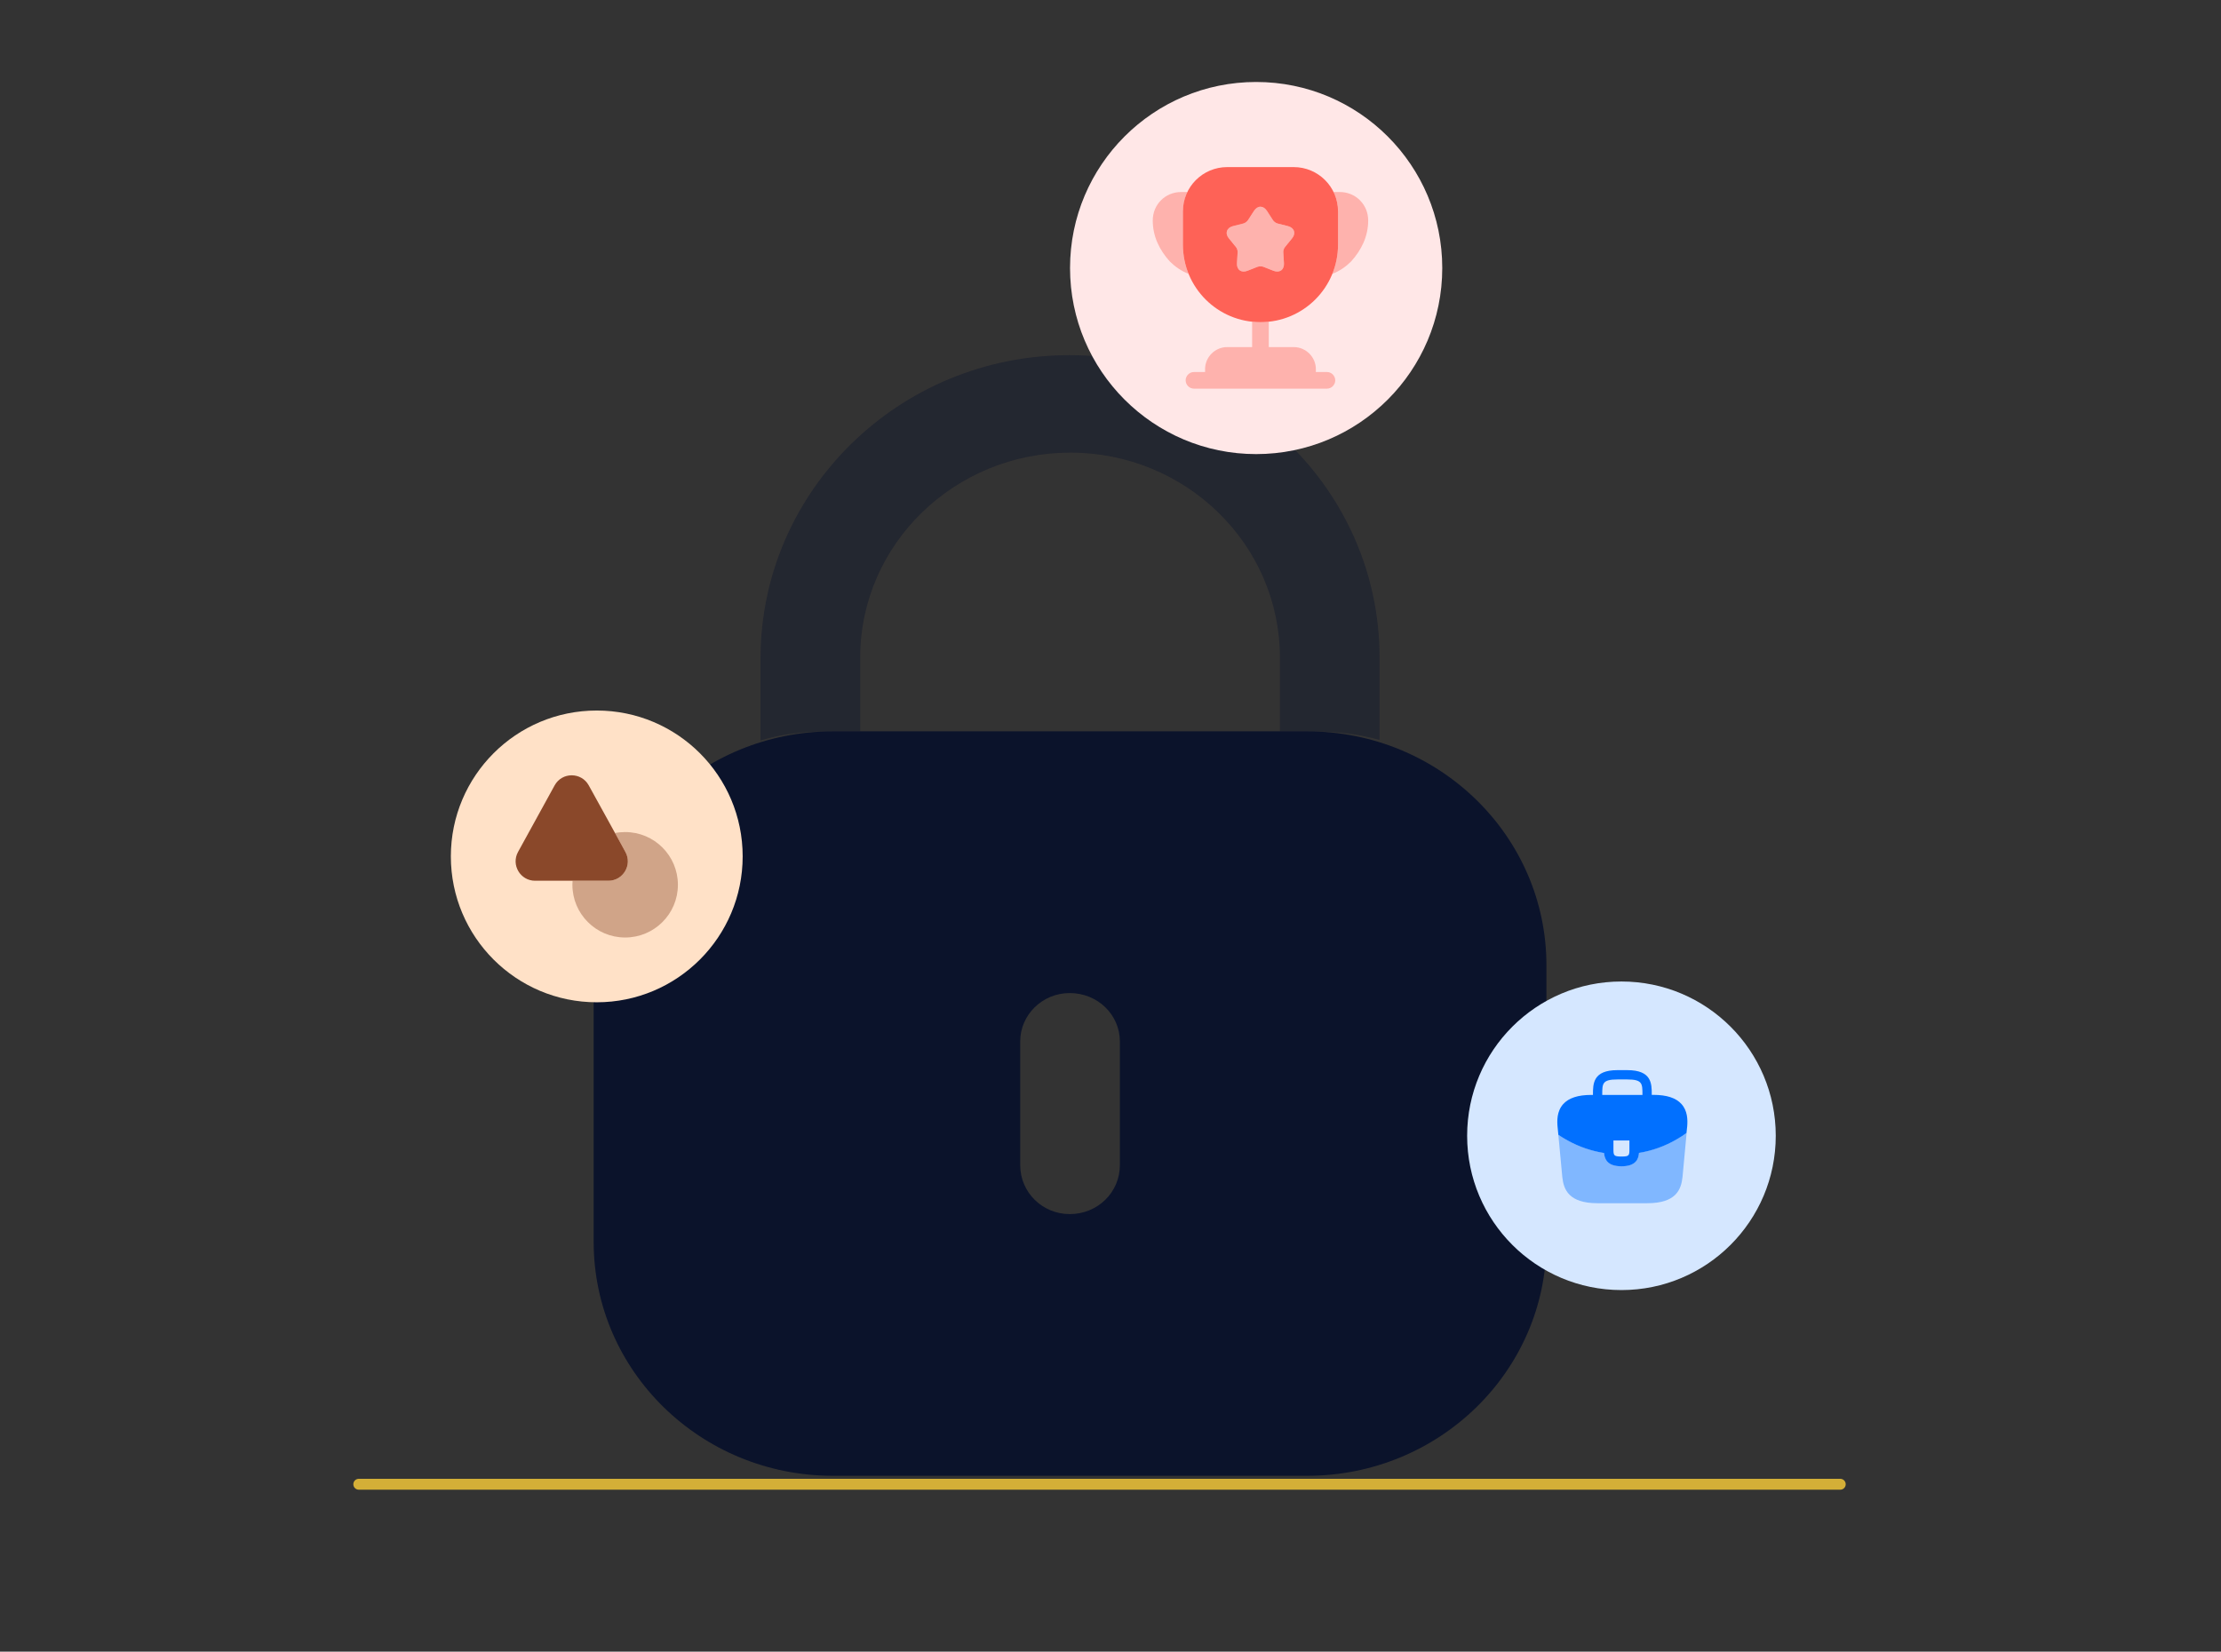 <svg xmlns="http://www.w3.org/2000/svg" xmlns:xlink="http://www.w3.org/1999/xlink" width="406" zoomAndPan="magnify" viewBox="0 0 304.5 226.5" height="302" preserveAspectRatio="xMidYMid meet" version="1.0"><rect x="0" y="0" width="304.5" height="226.5" fill="#333333" stroke="none"/><defs><filter x="0%" y="0%" width="100%" height="100%" id="402a8f364e"><feColorMatrix values="0 0 0 0 1 0 0 0 0 1 0 0 0 0 1 0 0 0 1 0" color-interpolation-filters="sRGB"/></filter><mask id="9be5c76e82"><g filter="url(#402a8f364e)"><rect x="-30.45" width="365.4" fill="#000000" y="-22.65" height="271.8" fill-opacity="0.4"/></g></mask><clipPath id="5406f4d24a"><path d="M 8 0.613 L 94 0.613 L 94 54 L 8 54 Z M 8 0.613 " clip-rule="nonzero"/></clipPath><clipPath id="377a74f38c"><rect x="0" width="101" y="0" height="55"/></clipPath><clipPath id="7ee5083bf2"><path d="M 0.145 0.598 L 42.457 0.598 L 42.457 42.914 L 0.145 42.914 Z M 0.145 0.598 " clip-rule="nonzero"/></clipPath><clipPath id="acb75a05ec"><path d="M 21.301 0.598 C 9.617 0.598 0.145 10.07 0.145 21.754 C 0.145 33.441 9.617 42.914 21.301 42.914 C 32.984 42.914 42.457 33.441 42.457 21.754 C 42.457 10.07 32.984 0.598 21.301 0.598 Z M 21.301 0.598 " clip-rule="nonzero"/></clipPath><clipPath id="c0c2624390"><path d="M 0.145 0.598 L 42.457 0.598 L 42.457 42.914 L 0.145 42.914 Z M 0.145 0.598 " clip-rule="nonzero"/></clipPath><clipPath id="4326eb02f6"><path d="M 21.301 0.598 C 9.617 0.598 0.145 10.07 0.145 21.754 C 0.145 33.441 9.617 42.914 21.301 42.914 C 32.984 42.914 42.457 33.441 42.457 21.754 C 42.457 10.07 32.984 0.598 21.301 0.598 Z M 21.301 0.598 " clip-rule="nonzero"/></clipPath><clipPath id="953269d40f"><rect x="0" width="43" y="0" height="43"/></clipPath><clipPath id="b3eff93fb0"><rect x="0" width="43" y="0" height="43"/></clipPath><clipPath id="6c7b11085b"><path d="M 0.812 0.438 L 40.82 0.438 L 40.82 40.449 L 0.812 40.449 Z M 0.812 0.438 " clip-rule="nonzero"/></clipPath><clipPath id="ba82468200"><path d="M 20.816 0.438 C 9.766 0.438 0.812 9.395 0.812 20.441 C 0.812 31.492 9.766 40.449 20.816 40.449 C 31.863 40.449 40.82 31.492 40.82 20.441 C 40.82 9.395 31.863 0.438 20.816 0.438 Z M 20.816 0.438 " clip-rule="nonzero"/></clipPath><clipPath id="9d6c7153ee"><path d="M 0.812 0.438 L 40.82 0.438 L 40.82 40.449 L 0.812 40.449 Z M 0.812 0.438 " clip-rule="nonzero"/></clipPath><clipPath id="ac83a1594e"><path d="M 20.816 0.438 C 9.766 0.438 0.812 9.395 0.812 20.441 C 0.812 31.492 9.766 40.449 20.816 40.449 C 31.863 40.449 40.82 31.492 40.82 20.441 C 40.82 9.395 31.863 0.438 20.816 0.438 Z M 20.816 0.438 " clip-rule="nonzero"/></clipPath><clipPath id="7fee99cdf2"><rect x="0" width="41" y="0" height="41"/></clipPath><mask id="d343749e34"><g filter="url(#402a8f364e)"><rect x="-127.99" width="438.48" fill="#000000" y="-146.83" height="326.16" fill-opacity="0.4"/></g></mask><clipPath id="7a909140ec"><path d="M 0.395 1 L 15 1 L 15 15.598 L 0.395 15.598 Z M 0.395 1 " clip-rule="nonzero"/></clipPath><clipPath id="f045c6991c"><rect x="0" width="15" y="0" height="16"/></clipPath><clipPath id="4fda052625"><rect x="0" width="41" y="0" height="41"/></clipPath><clipPath id="77a87d395f"><path d="M 0.703 0.242 L 51.734 0.242 L 51.734 51.273 L 0.703 51.273 Z M 0.703 0.242 " clip-rule="nonzero"/></clipPath><clipPath id="957a9223ae"><path d="M 26.219 0.242 C 12.129 0.242 0.703 11.664 0.703 25.758 C 0.703 39.848 12.129 51.273 26.219 51.273 C 40.309 51.273 51.734 39.848 51.734 25.758 C 51.734 11.664 40.309 0.242 26.219 0.242 Z M 26.219 0.242 " clip-rule="nonzero"/></clipPath><clipPath id="c9d11a8dfd"><path d="M 0.703 0.242 L 51.734 0.242 L 51.734 51.273 L 0.703 51.273 Z M 0.703 0.242 " clip-rule="nonzero"/></clipPath><clipPath id="70b6071f34"><path d="M 26.219 0.242 C 12.129 0.242 0.703 11.664 0.703 25.758 C 0.703 39.848 12.129 51.273 26.219 51.273 C 40.309 51.273 51.734 39.848 51.734 25.758 C 51.734 11.664 40.309 0.242 26.219 0.242 Z M 26.219 0.242 " clip-rule="nonzero"/></clipPath><clipPath id="d81847f6b0"><rect x="0" width="52" y="0" height="52"/></clipPath><clipPath id="eb7bf64f0c"><rect x="0" width="52" y="0" height="52"/></clipPath></defs><path fill="#0b132b" d="M 179.215 100.293 C 197.328 100.293 212.016 114.656 212.016 132.371 L 212.016 170.305 C 212.016 188.02 197.328 202.383 179.215 202.383 L 114.191 202.383 C 96.078 202.383 81.391 188.02 81.391 170.305 L 81.391 132.371 C 81.391 114.656 96.078 100.293 114.191 100.293 Z M 146.664 136.184 C 142.914 136.184 139.871 139.16 139.871 142.824 L 139.871 159.777 C 139.871 163.516 142.914 166.496 146.664 166.496 C 150.488 166.496 153.535 163.516 153.535 159.777 L 153.535 142.824 C 153.535 139.16 150.488 136.184 146.664 136.184 Z M 146.664 136.184 " fill-opacity="1" fill-rule="nonzero"/><g mask="url(#9be5c76e82)"><g transform="matrix(1, 0, 0, 1, 96, 48)"><g clip-path="url(#377a74f38c)"><g clip-path="url(#5406f4d24a)"><path fill="#0b132b" d="M 93.137 42.168 L 93.137 53.469 C 90.406 52.707 87.516 52.324 84.551 52.324 L 79.477 52.324 L 79.477 42.168 C 79.477 26.668 66.594 14.07 50.742 14.07 C 34.895 14.07 22.012 26.594 21.934 42.016 L 21.934 52.324 L 16.934 52.324 C 13.891 52.324 11 52.707 8.27 53.547 L 8.27 42.168 C 8.348 19.262 27.32 0.707 50.586 0.707 C 74.164 0.707 93.137 19.262 93.137 42.168 " fill-opacity="1" fill-rule="nonzero"/></g></g></g></g><g transform="matrix(1, 0, 0, 1, 201, 134)"><g clip-path="url(#b3eff93fb0)"><g clip-path="url(#7ee5083bf2)"><g clip-path="url(#acb75a05ec)"><g transform="matrix(1, 0, 0, 1, 0, 0)"><g clip-path="url(#953269d40f)"><g clip-path="url(#c0c2624390)"><g clip-path="url(#4326eb02f6)"><path fill="#d5e7ff" d="M 0.145 0.598 L 42.457 0.598 L 42.457 42.914 L 0.145 42.914 Z M 0.145 0.598 " fill-opacity="1" fill-rule="nonzero"/></g></g></g></g></g></g><path fill="#0170ff" d="M 29.531 17.402 C 28.773 16.562 27.508 16.145 25.668 16.145 L 25.457 16.145 L 25.457 16.109 C 25.457 14.609 25.457 12.754 22.102 12.754 L 20.746 12.754 C 17.395 12.754 17.395 14.621 17.395 16.109 L 17.395 16.152 L 17.18 16.152 C 15.332 16.152 14.074 16.574 13.316 17.41 C 12.434 18.395 12.461 19.711 12.551 20.613 L 12.559 20.676 L 12.648 21.613 C 12.656 21.621 12.676 21.641 12.691 21.648 C 12.988 21.844 13.289 22.039 13.609 22.219 C 13.734 22.301 13.871 22.371 14.004 22.441 C 15.527 23.281 17.207 23.844 18.91 24.117 C 18.988 24.957 19.355 25.938 21.309 25.938 C 23.262 25.938 23.645 24.965 23.707 24.102 C 25.527 23.805 27.285 23.172 28.871 22.246 C 28.926 22.219 28.961 22.191 29.004 22.164 C 29.414 21.934 29.801 21.684 30.176 21.406 C 30.191 21.398 30.211 21.379 30.219 21.363 L 30.254 21.043 L 30.297 20.621 C 30.309 20.57 30.309 20.523 30.316 20.461 C 30.387 19.562 30.371 18.332 29.531 17.402 Z M 22.395 23.512 C 22.395 24.457 22.395 24.602 21.301 24.602 C 20.203 24.602 20.203 24.43 20.203 23.52 L 20.203 22.398 L 22.395 22.398 Z M 18.668 16.145 L 18.668 16.109 C 18.668 14.594 18.668 14.031 20.746 14.031 L 22.102 14.031 C 24.18 14.031 24.18 14.602 24.18 16.109 L 24.18 16.152 L 18.668 16.152 Z M 18.668 16.145 " fill-opacity="1" fill-rule="nonzero"/><path fill="#0170ff" d="M 29.008 22.148 C 28.961 22.176 28.918 22.199 28.871 22.227 C 27.285 23.156 25.527 23.781 23.707 24.082 C 23.637 24.938 23.262 25.922 21.309 25.922 C 19.355 25.922 18.98 24.949 18.91 24.102 C 17.207 23.832 15.531 23.27 14.004 22.426 C 13.871 22.352 13.738 22.281 13.613 22.199 C 13.289 22.023 12.988 21.828 12.695 21.629 C 12.676 21.621 12.656 21.602 12.648 21.594 L 13.191 27.402 C 13.379 29.176 14.113 31.004 18.035 31.004 L 24.832 31.004 C 28.758 31.004 29.488 29.176 29.676 27.391 L 30.238 21.344 C 30.227 21.363 30.211 21.379 30.191 21.391 C 29.809 21.664 29.418 21.926 29.008 22.148 Z M 29.008 22.148 " fill-opacity="0.4" fill-rule="nonzero"/></g></g><g transform="matrix(1, 0, 0, 1, 61, 97)"><g clip-path="url(#4fda052625)"><g clip-path="url(#6c7b11085b)"><g clip-path="url(#ba82468200)"><g transform="matrix(1, 0, 0, 1, 0, 0)"><g clip-path="url(#7fee99cdf2)"><g clip-path="url(#9d6c7153ee)"><g clip-path="url(#ac83a1594e)"><path fill="#ffe1c7" d="M 0.812 0.438 L 40.82 0.438 L 40.82 40.449 L 0.812 40.449 Z M 0.812 0.438 " fill-opacity="1" fill-rule="nonzero"/></g></g></g></g></g></g><path fill="#8a482a" d="M 22.406 23.781 L 12.359 23.781 C 10.336 23.781 9.047 21.609 10.023 19.832 L 12.617 15.113 L 15.043 10.699 C 16.055 8.863 18.703 8.863 19.715 10.699 L 22.152 15.113 L 23.32 17.238 L 24.742 19.832 C 25.723 21.609 24.43 23.781 22.406 23.781 Z M 22.406 23.781 " fill-opacity="1" fill-rule="nonzero"/><g mask="url(#d343749e34)"><g transform="matrix(1, 0, 0, 1, 17, 16)"><g clip-path="url(#f045c6991c)"><g clip-path="url(#7a909140ec)"><path fill="#8a482a" d="M 14.941 8.336 C 14.941 12.328 11.703 15.566 7.707 15.566 C 3.715 15.566 0.477 12.328 0.477 8.336 C 0.477 8.148 0.488 7.969 0.5 7.781 L 5.406 7.781 C 7.43 7.781 8.723 5.609 7.742 3.832 L 6.316 1.238 C 6.762 1.148 7.23 1.105 7.707 1.105 C 11.703 1.105 14.941 4.344 14.941 8.336 Z M 14.941 8.336 " fill-opacity="1" fill-rule="nonzero"/></g></g></g></g></g></g><g transform="matrix(1, 0, 0, 1, 146, 11)"><g clip-path="url(#eb7bf64f0c)"><g clip-path="url(#77a87d395f)"><g clip-path="url(#957a9223ae)"><g><g clip-path="url(#d81847f6b0)"><g clip-path="url(#c9d11a8dfd)"><g clip-path="url(#70b6071f34)"><path fill="#ffe7e7" d="M 0.703 0.242 L 51.734 0.242 L 51.734 51.273 L 0.703 51.273 Z M 0.703 0.242 " fill-opacity="1" fill-rule="nonzero"/></g></g></g></g></g></g><path fill="#fe6257" d="M 35.926 40.016 L 34.406 40.016 L 34.406 39.637 C 34.406 37.965 33.039 36.598 31.367 36.598 L 27.949 36.598 L 27.949 33.121 C 27.57 33.164 27.188 33.18 26.809 33.18 C 26.43 33.18 26.051 33.164 25.668 33.121 L 25.668 36.598 L 22.25 36.598 C 20.582 36.598 19.215 37.965 19.215 39.637 L 19.215 40.016 L 17.695 40.016 C 17.07 40.016 16.555 40.535 16.555 41.156 C 16.555 41.781 17.07 42.297 17.695 42.297 L 35.926 42.297 C 36.547 42.297 37.062 41.781 37.062 41.156 C 37.062 40.535 36.547 40.016 35.926 40.016 Z M 35.926 40.016 " fill-opacity="0.4" fill-rule="nonzero"/><path fill="#fe6257" d="M 16.965 26.559 C 15.961 26.176 15.082 25.555 14.383 24.855 C 12.969 23.293 12.043 21.422 12.043 19.234 C 12.043 17.047 13.758 15.332 15.945 15.332 L 16.797 15.332 C 16.402 16.137 16.176 17.031 16.176 17.988 L 16.176 22.547 C 16.176 23.977 16.449 25.328 16.965 26.559 Z M 16.965 26.559 " fill-opacity="0.4" fill-rule="nonzero"/><path fill="#fe6257" d="M 41.578 19.234 C 41.578 21.422 40.648 23.293 39.238 24.855 C 38.539 25.555 37.656 26.176 36.656 26.559 C 37.172 25.328 37.445 23.977 37.445 22.547 L 37.445 17.988 C 37.445 17.031 37.215 16.137 36.82 15.332 L 37.672 15.332 C 39.859 15.332 41.578 17.047 41.578 19.234 Z M 41.578 19.234 " fill-opacity="0.4" fill-rule="nonzero"/><path fill="#fe6257" d="M 31.367 11.914 L 22.25 11.914 C 18.895 11.914 16.176 14.633 16.176 17.988 L 16.176 22.547 C 16.176 28.426 20.93 33.18 26.809 33.18 C 32.688 33.18 37.445 28.426 37.445 22.547 L 37.445 17.988 C 37.445 14.633 34.723 11.914 31.367 11.914 Z M 31.125 21.711 L 30.184 22.867 C 30.031 23.031 29.922 23.367 29.938 23.594 L 30.031 25.082 C 30.09 25.996 29.438 26.465 28.586 26.133 L 27.203 25.586 C 26.992 25.508 26.629 25.508 26.414 25.586 L 25.031 26.133 C 24.18 26.465 23.527 25.996 23.59 25.082 L 23.68 23.594 C 23.695 23.367 23.59 23.031 23.438 22.867 L 22.496 21.711 C 21.902 21.012 22.16 20.238 23.043 20.008 L 24.484 19.645 C 24.711 19.586 24.984 19.371 25.109 19.176 L 25.914 17.93 C 26.414 17.152 27.203 17.152 27.707 17.93 L 28.512 19.176 C 28.633 19.371 28.906 19.586 29.133 19.645 L 30.578 20.008 C 31.457 20.238 31.715 21.012 31.125 21.711 Z M 31.125 21.711 " fill-opacity="1" fill-rule="nonzero"/><path fill="#fe6257" d="M 31.125 21.711 L 30.18 22.867 C 30.031 23.031 29.922 23.367 29.938 23.594 L 30.031 25.082 C 30.09 25.996 29.438 26.465 28.586 26.133 L 27.203 25.586 C 26.992 25.508 26.625 25.508 26.414 25.586 L 25.031 26.133 C 24.18 26.465 23.527 25.996 23.59 25.082 L 23.68 23.594 C 23.695 23.367 23.59 23.031 23.438 22.867 L 22.496 21.711 C 21.902 21.012 22.16 20.238 23.043 20.008 L 24.484 19.645 C 24.711 19.586 24.984 19.371 25.105 19.176 L 25.914 17.93 C 26.414 17.152 27.203 17.152 27.707 17.93 L 28.512 19.176 C 28.633 19.371 28.906 19.586 29.133 19.645 L 30.578 20.008 C 31.457 20.238 31.715 21.012 31.125 21.711 Z M 31.125 21.711 " fill-opacity="0.4" fill-rule="nonzero"/></g></g><path stroke-linecap="round" transform="matrix(0.748, 0, -0, 0.748, 48.443, 202.795)" fill="none" stroke-linejoin="miter" d="M 1 1 L 272.535 1 " stroke="#d4af37" stroke-width="2" stroke-opacity="1" stroke-miterlimit="4"/></svg>